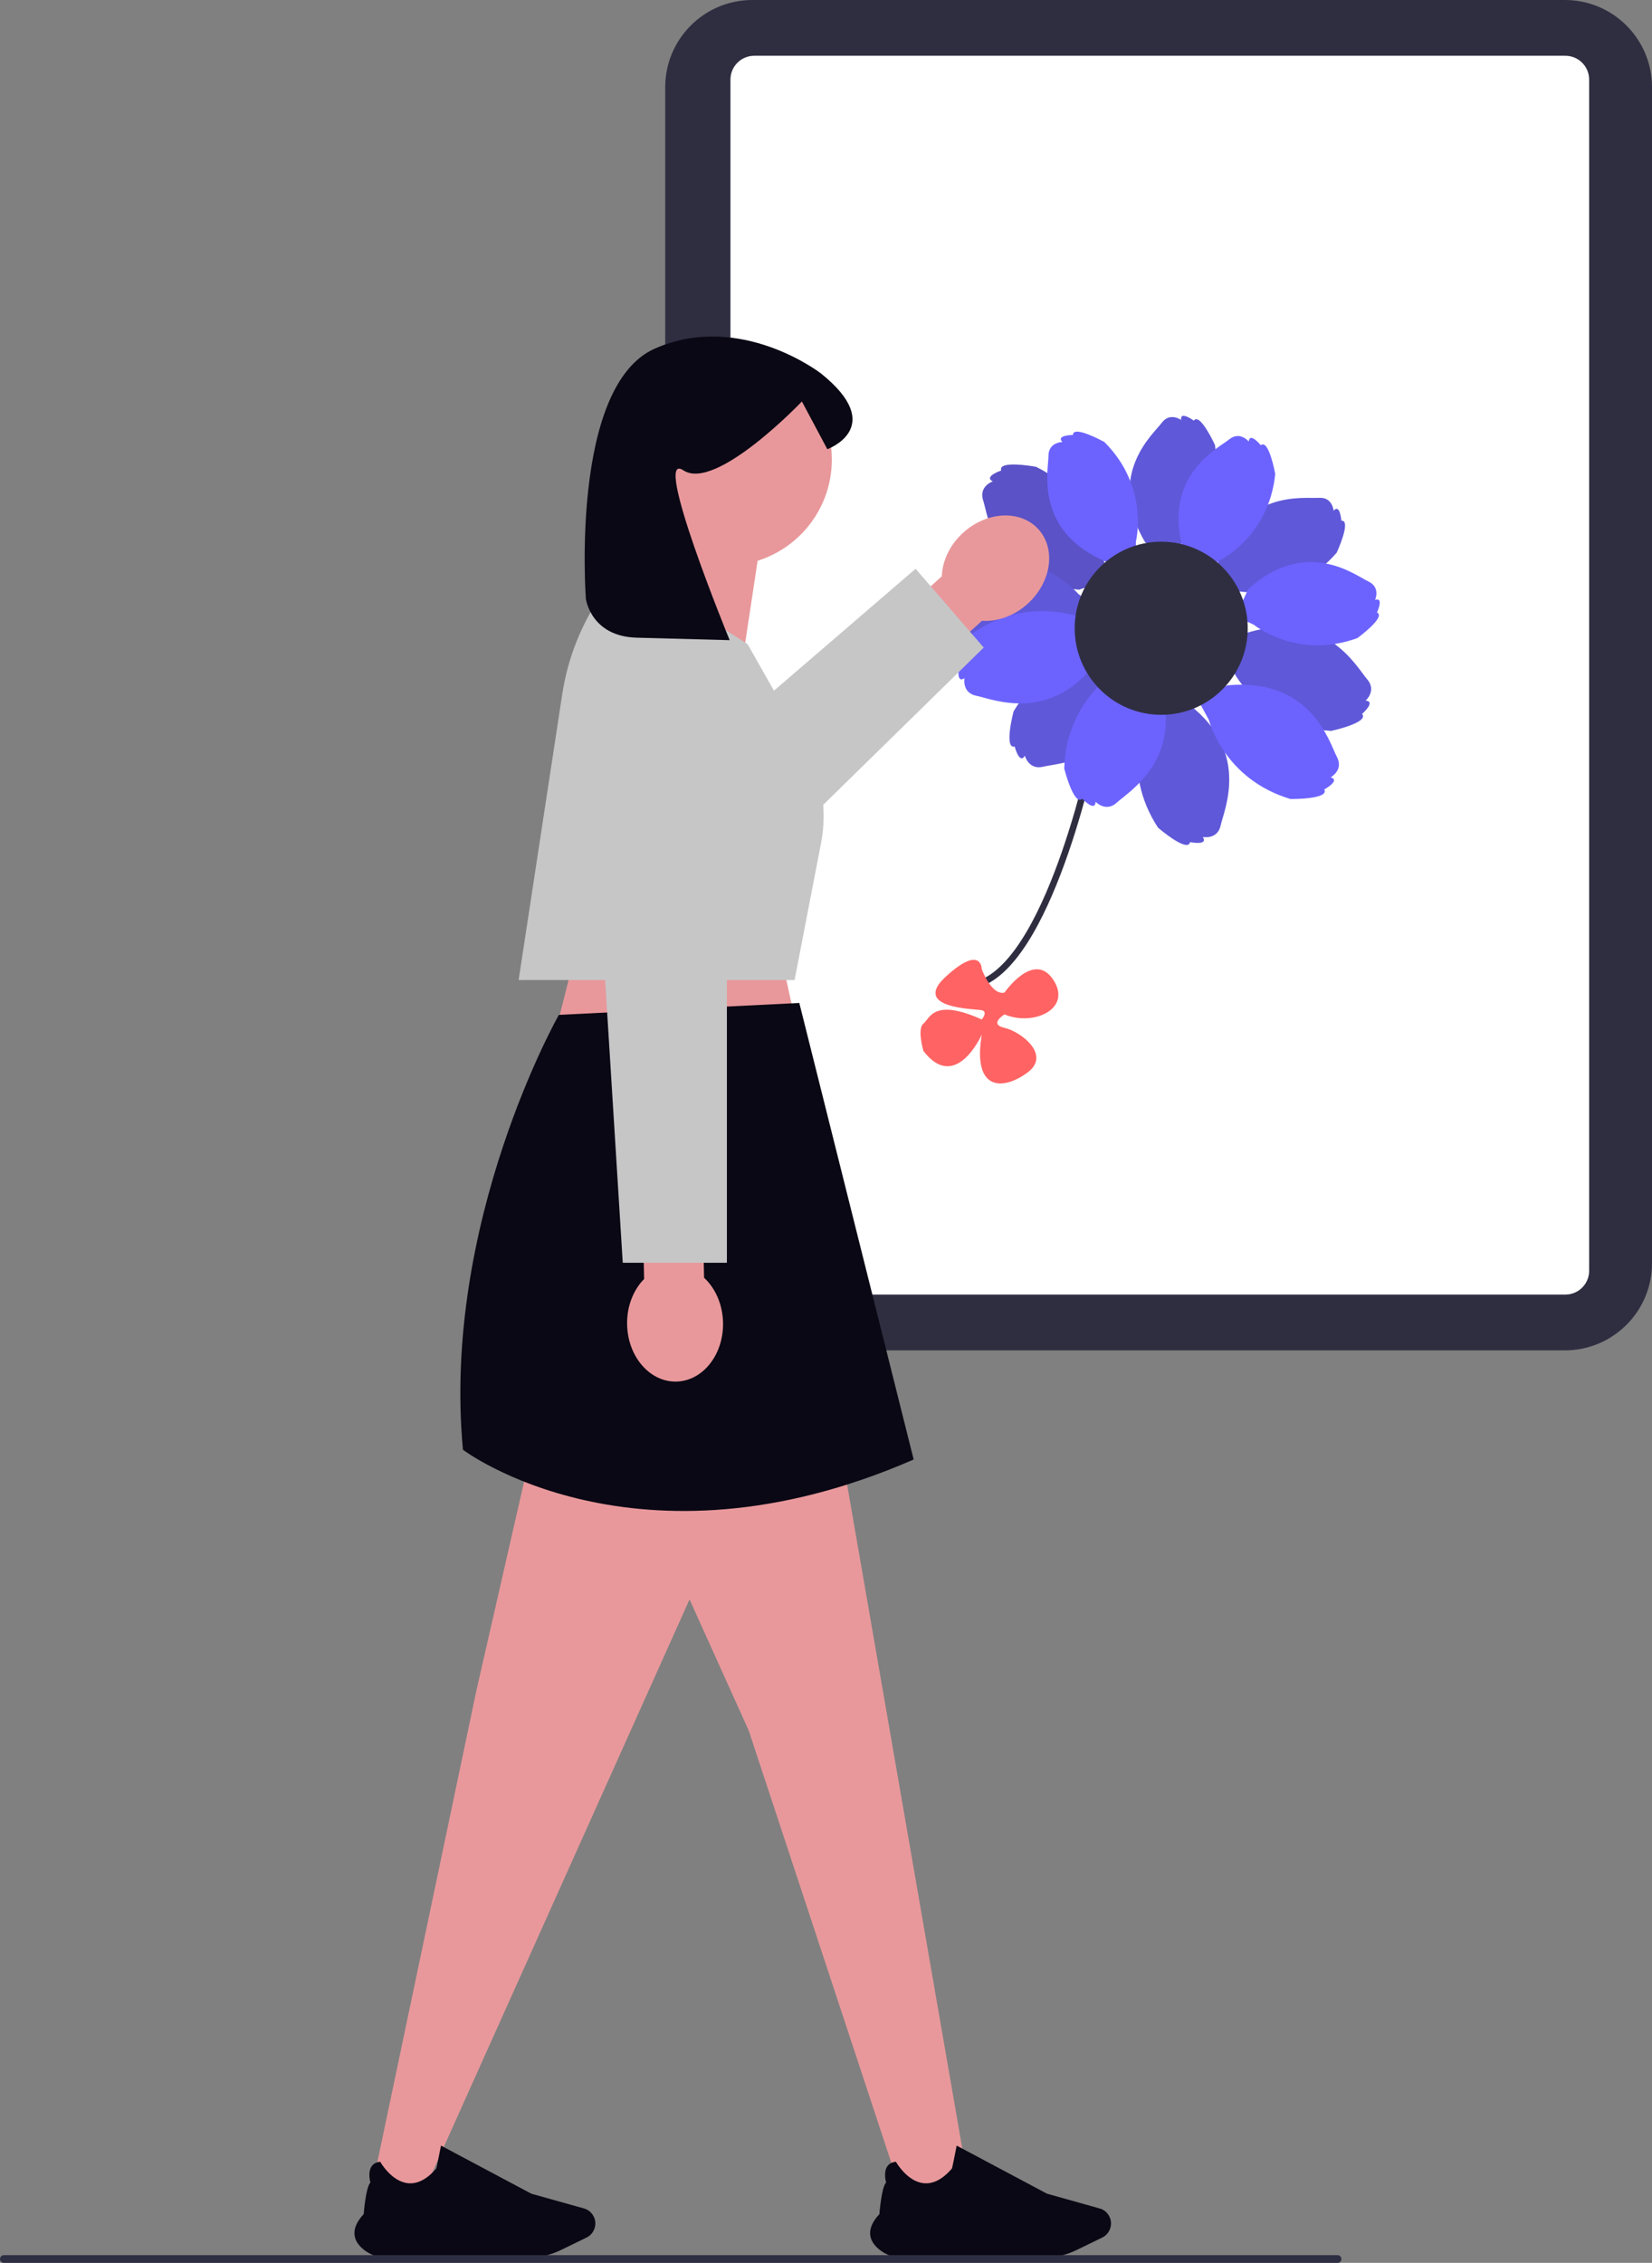 <svg xmlns="http://www.w3.org/2000/svg" width="509.354" height="697.37" viewBox="0 0 509.354 697.37" xmlns:xlink="http://www.w3.org/1999/xlink" role="img" artist="Katerina Limpitsouni" source="https://undraw.co/"><rect x="0" y="0" width="509.354" height="697.37" fill="#808080" stroke="none"/><path d="M482.518,416.152h-250.579c-14.797,0-26.836-12.039-26.836-26.836V26.836c0-14.797,12.039-26.836,26.836-26.836h250.579c14.797,0,26.836,12.039,26.836,26.836v362.479c0,14.797-12.039,26.836-26.836,26.836Z" fill="#2f2e41"/><path d="M482.646,398.965h-250.103c-4.04,0-7.327-3.287-7.327-7.327V24.515c0-4.04,3.287-7.327,7.327-7.327h250.103c4.04,0,7.327,3.287,7.327,7.327v367.123c0,4.04-3.287,7.327-7.327,7.327Z" fill="#fff"/><path d="M337.71,228.885s-13,65-35,74" fill="none" stroke="#2f2e41" stroke-miterlimit="10" stroke-width="2"/><path d="M309.71,305.885s9-13,15-4-6,14.484-15,10.742c0,0-5,3.007,0,4.133s14.393,8.253,7.196,13.689-17.196,6.318-14.196-11.623c0,0-8,18.059-18,5.059,0,0-2-6.834,0-8.417s3-8,18-1.291c0,0,2-2.391,0-2.841s-22-.45-11-10.45,11-2.174,11-2.174c0,0,3,8.174,7,7.174v-0Z" fill="#ff6363"/><path d="M306.115,148.355s-4.443,1.495-2.948,5.939,3.411,25.363,29.545,27.426l9.526-3.206-2.138-6.353s-1.355-18.712-20.655-28.292c0,0-11.866-2.19-10.745,1.143,0,0-5.554,1.869-2.585,3.343Z" fill="#6c63ff"/><path d="M306.115,148.355s-4.443,1.495-2.948,5.939,3.411,25.363,29.545,27.426l9.526-3.206-2.138-6.353s-1.355-18.712-20.655-28.292c0,0-11.866-2.19-10.745,1.143,0,0-5.554,1.869-2.585,3.343Z" fill="#2f2e41" isolation="isolate" opacity=".3"/><path d="M291.047,183.842s-2.714,3.823,1.109,6.537,17.676,18.505,40.025,4.803l5.818-8.195-5.465-3.88s-12.101-14.336-33.345-10.732c0,0-10.885,5.209-8.018,7.244,0,0-3.392,4.778-.124,4.224l-0.0 0Z" fill="#6c63ff"/><path d="M291.047,183.842s-2.714,3.823,1.109,6.537,17.676,18.505,40.025,4.803l5.818-8.195-5.465-3.88s-12.101-14.336-33.345-10.732c0,0-10.885,5.209-8.018,7.244,0,0-3.392,4.778-.124,4.224l-0.0 0Z" fill="#2f2e41" isolation="isolate" opacity=".2"/><path d="M316,232.882s1.164,4.541,5.706,3.377,25.545-1.536,29.525-27.448l-2.496-9.736-6.493,1.665s-18.761-.025-29.735,18.518c0,0-3.056,11.673.349,10.8,0,0,1.456,5.676,3.144,2.824h-0Z" fill="#6c63ff"/><path d="M316,232.882s1.164,4.541,5.706,3.377,25.545-1.536,29.525-27.448l-2.496-9.736-6.493,1.665s-18.761-.025-29.735,18.518c0,0-3.056,11.673.349,10.8,0,0,1.456,5.676,3.144,2.824h-0Z" fill="#2f2e41" isolation="isolate" opacity=".2"/><path d="M370.844,257.93s4.591.947,5.539-3.644,9.833-23.626-11.702-38.577l-9.843-2.03-1.354,6.565s-8.258,16.846,3.587,34.846c0,0,9.147,7.87,9.857,4.427,0,0,5.739,1.184,3.917-1.585v-0Z" fill="#6c63ff"/><path d="M370.844,257.93s4.591.947,5.539-3.644,9.833-23.626-11.702-38.577l-9.843-2.03-1.354,6.565s-8.258,16.846,3.587,34.846c0,0,9.147,7.87,9.857,4.427,0,0,5.739,1.184,3.917-1.585v-0Z" fill="#2f2e41" isolation="isolate" opacity=".2"/><path d="M421.052,215.923s3.535-3.108.426-6.643-12.997-22.165-38-13.938l-7.578,6.664,4.444,5.054s8.513,16.803,30.103,18.188c0,0,11.839-2.575,9.507-5.226,0,0,4.418-3.885,1.097-4.099h-0Z" fill="#6c63ff"/><path d="M421.052,215.923s3.535-3.108.426-6.643-12.997-22.165-38-13.938l-7.578,6.664,4.444,5.054s8.513,16.803,30.103,18.188c0,0,11.839-2.575,9.507-5.226,0,0,4.418-3.885,1.097-4.099h-0Z" fill="#2f2e41" isolation="isolate" opacity=".2"/><path d="M411.182,157.401s-.321-4.3-4.62-3.979-23.376-2.736-31.165,20.082l.688,9.218,6.147-.459s16.982,3.053,29.913-11.963c0,0,4.653-10.075,1.428-9.835,0,0-.401-5.375-2.39-3.064v0Z" fill="#6c63ff"/><path d="M411.182,157.401s-.321-4.3-4.62-3.979-23.376-2.736-31.165,20.082l.688,9.218,6.147-.459s16.982,3.053,29.913-11.963c0,0,4.653-10.075,1.428-9.835,0,0-.401-5.375-2.39-3.064v0Z" fill="#2f2e41" isolation="isolate" opacity=".2"/><path d="M364.189,129.445s-3.469-2.561-6.03.908-17.319,15.936-5.102,36.722l7.436,5.49,3.662-4.959s13.39-10.882,10.44-30.478c0,0-4.603-10.098-6.524-7.497,0,0-4.336-3.201-3.882-.186l0.0 0Z" fill="#6c63ff"/><path d="M364.189,129.445s-3.469-2.561-6.03.908-17.319,15.936-5.102,36.722l7.436,5.49,3.662-4.959s13.39-10.882,10.44-30.478c0,0-4.603-10.098-6.524-7.497,0,0-4.336-3.201-3.882-.186l0.0 0Z" fill="#2f2e41" isolation="isolate" opacity=".2"/><path d="M385.016,136.061s-2.724-3.342-6.066-.619-20.735,11.135-14.065,34.304l5.839,7.166,4.779-3.894s15.673-7.215,17.684-26.929c0,0-1.95-10.925-4.457-8.882,0,0-3.405-4.178-3.714-1.145v-0Z" fill="#6c63ff"/><path d="M423.966,184.9s1.813-3.912-2.098-5.725-19.086-13.771-36.999,2.366l-3.888,8.386,5.593,2.593s13.346,10.935,31.953,4.115c0,0,8.97-6.535,6.036-7.895,0,0,2.267-4.89-.596-3.84v-0Z" fill="#6c63ff"/><path d="M410.278,239.552s4.123-2.23,1.893-6.354-7.682-24.411-33.786-21.991l-8.84,4.782,3.189,5.895s4.523,18.207,25.174,24.359c0,0,12.066.136,10.393-2.957,0,0,5.154-2.788,1.977-3.735v0Z" fill="#6c63ff"/><path d="M337.792,247.093s3.219,3.408,6.627.188c3.408-3.219,21.6-13.724,12.523-38.318l-6.902-7.306-4.872,4.603s-16.422,9.07-17.035,30.609c0,0,2.984,11.692,5.54,9.277,0,0,4.024,4.26,4.119.946h0Z" fill="#6c63ff"/><path d="M297.376,208.992s-.85,4.61,3.761,5.46,23.829,9.331,38.321-12.515l1.822-9.884-6.592-1.215s-17.016-7.9-34.762,4.323c0,0-7.675,9.311-4.217,9.949,0,0-1.062,5.763,1.668,3.883h0Z" fill="#6c63ff"/><path d="M327.577,136.218s-4.312,0-4.312,4.312-4.467,23.108,17.708,32.573h9.243v-6.164s4.308-16.707-9.705-30.72c0,0-9.701-5.389-9.701-2.156,0,0-5.389,0-3.234,2.156v0Z" fill="#6c63ff"/><circle cx="358.028" cy="193.616" r="26.678" fill="#2f2e41"/><path d="M302.782,191.312l-23.496,21.235-12.398-13.718,23.496-21.235c.165-4.703,2.438-9.68,6.623-13.463,7.324-6.619,17.702-7.071,23.18-1.01s3.981,16.34-3.343,22.96c-4.186,3.783-9.367,5.542-14.062,5.232l0-0Z" fill="#e8989b"/><polyline points="201.414 244.864 282.302 175.283 303.307 199.563 210.909 290.051" fill="#c6c6c7"/><polygon points="179.493 285.489 167.762 331.844 248.762 330.844 239.493 288.489 179.493 285.489" fill="#e8989b"/><polygon points="164.509 443.862 146.923 520.802 114.556 674.844 129.556 677.844 232.656 448.259 164.509 443.862" fill="#e8989b"/><polygon points="198.368 461.388 230.852 533.317 278.556 677.844 298.556 672.844 255.321 423.71 198.368 461.388" fill="#e8989b"/><path d="M172.311,312.759s-36.164,63.681-29.569,134.026c0,0,53.315,40.371,138.963,3l-35.257-140.69-74.138,3.664h-0Z" fill="#090814"/><path d="M112.051,693.211c-1.722-1.411-2.651-2.987-2.762-4.684-.127-1.941.832-4.024,2.851-6.19.048-.623.675-8.347,2.071-9.73-.117-.413-.828-3.154.338-4.934.549-.838,1.434-1.327,2.631-1.452l.052-.005.026.046c.034.06,3.431,6.035,8.54,6.559,2.93.301,5.863-1.225,8.718-4.537.103-.245.909-4.278,1.43-6.949l.021-.107,27.842,14.818,16.275,4.56c2.045.573,3.474,2.474,3.474,4.623,0,1.832-1.054,3.529-2.685,4.323l-7.889,3.84c-3.296,1.604-6.972,2.452-10.629,2.452h-42.79c-2.772,0-5.44-.935-7.512-2.633l-0-0Z" fill="#090814"/><path d="M271.051,693.211c-1.722-1.411-2.651-2.987-2.762-4.684-.127-1.941.832-4.024,2.851-6.19.048-.623.675-8.347,2.071-9.73-.117-.413-.828-3.154.338-4.934.549-.838,1.434-1.327,2.631-1.452l.052-.005.026.046c.034.06,3.431,6.035,8.54,6.559,2.93.301,5.863-1.225,8.718-4.537.103-.245.909-4.278,1.43-6.949l.021-.107,27.842,14.818,16.275,4.56c2.045.573,3.474,2.474,3.474,4.623,0,1.832-1.054,3.529-2.685,4.323l-7.889,3.84c-3.296,1.604-6.972,2.452-10.629,2.452h-42.79c-2.772,0-5.44-.935-7.512-2.633v-0Z" fill="#090814"/><path d="M191.132,141.639c0-18.044,14.627-32.671,32.671-32.671s32.671,14.627,32.671,32.671c0,14.634-9.622,27.019-22.883,31.178l-6.316,41.741-32.198-26.831s6.956-8.86,10.686-18.85c-8.816-5.851-14.632-15.863-14.632-27.237Z" fill="#e8989b"/><path d="M192.012,173.891l38.481,24.598,17.762,31.367c5.143,9.082,6.88,19.7,4.899,29.948l-8.161,42.219h-85.086l13.444-88.081c1.716-11.242,5.998-21.938,12.514-31.258l6.147-8.793Z" fill="#c6c6c7"/><path d="M180.642,184.565s1.526,11.575,15.661,11.953c19.115.511,28.673.767,28.673.767,0,0-24.238-58.987-14.272-52.342,9.967,6.645,36.544-21.214,36.544-21.214l7.842,14.708s18.735-6.784-2.028-23.398c0,0-24.774-19.153-51.074-7.652-26.301,11.502-21.345,77.178-21.345,77.178h-0Z" fill="#090814"/><path d="M198.596,394.167l-.687-31.662,18.486-.401.687,31.662c3.449,3.202,5.726,8.177,5.848,13.817.214,9.869-6.234,18.014-14.401,18.191-8.168.177-14.963-7.68-15.177-17.549-.122-5.641,1.937-10.71,5.244-14.058Z" fill="#e8989b"/><polyline points="224.117 235.697 224.117 389.166 192.012 389.166 182.523 236.992" fill="#c6c6c7"/><path d="M413.6,696.18c0,.66-.53,1.19-1.19,1.19H1.19c-.66,0-1.19-.53-1.19-1.19s.53-1.19,1.19-1.19h411.22c.66,0,1.19.53,1.19,1.19Z" fill="#2e2e43"/></svg>